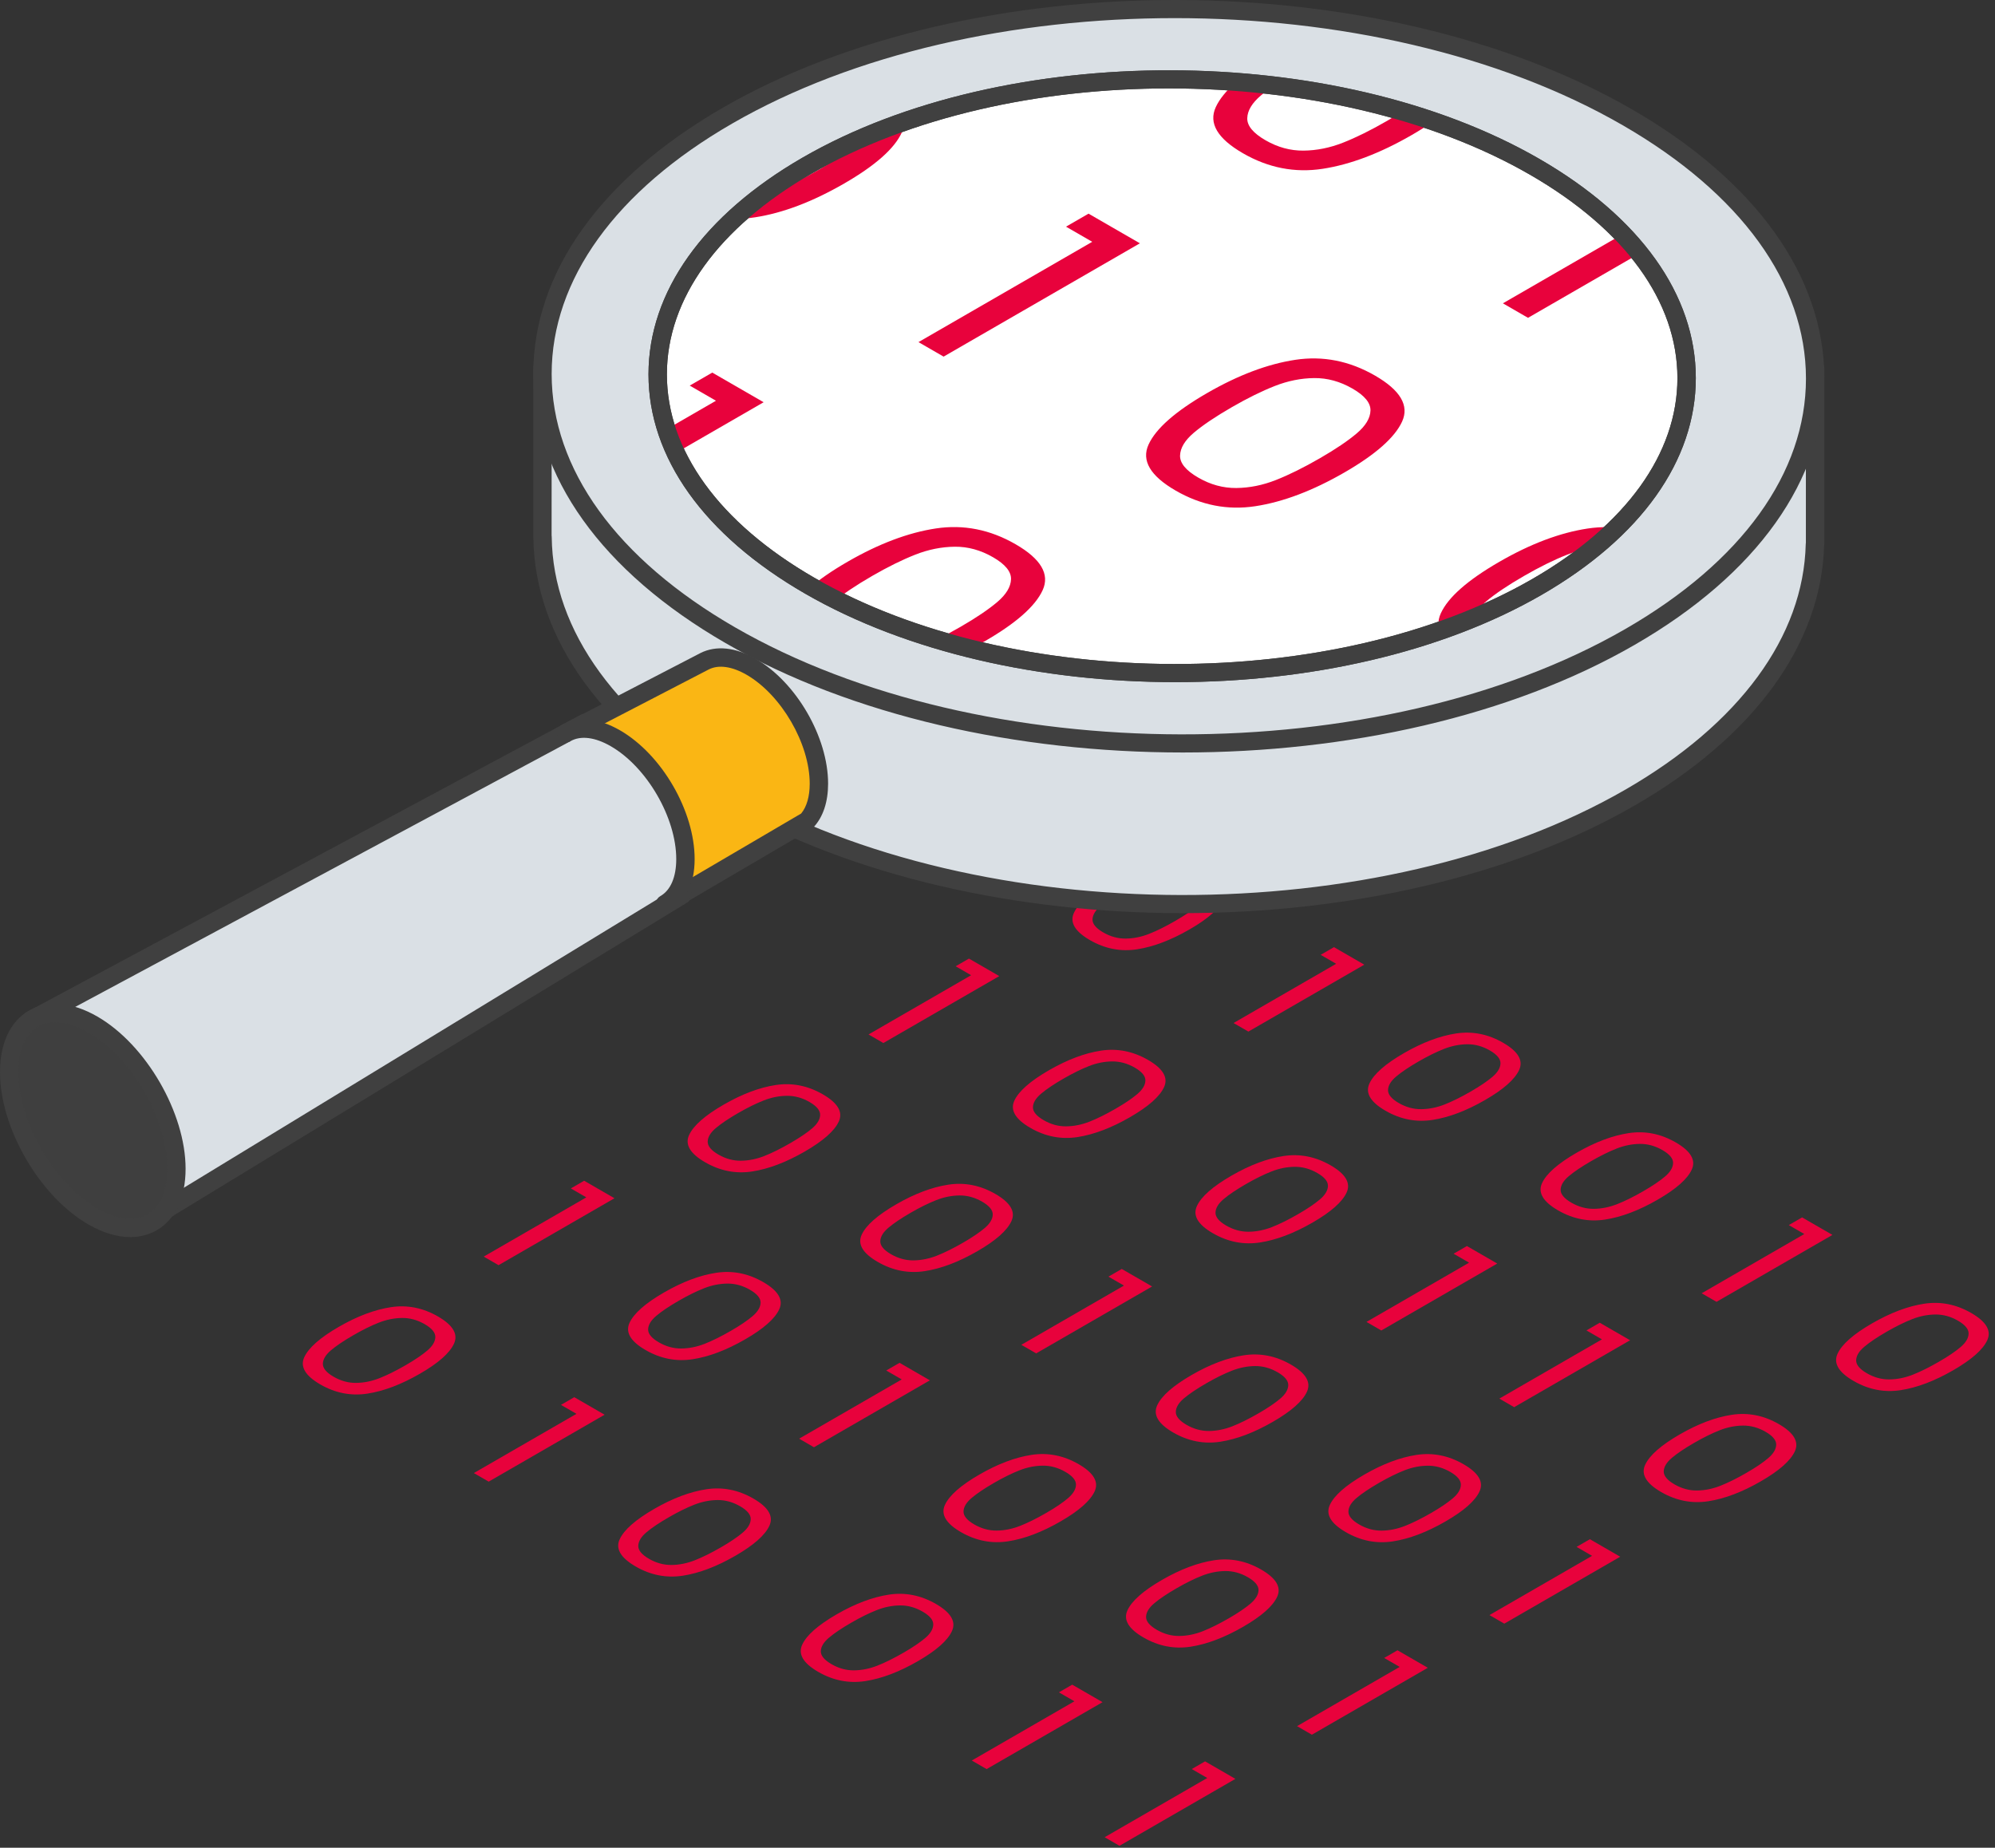 <?xml version="1.0" encoding="UTF-8"?><svg version="1.1" width="217px" height="201px" viewBox="0 0 217.0 201.0" xmlns="http://www.w3.org/2000/svg" xmlns:xlink="http://www.w3.org/1999/xlink"><rect x="0" y="0" width="217.0" height="201.0" fill="#333333" stroke="none"/><defs><clipPath id="i0"><path d="M240,0 L240,240 L0,240 L0,0 L240,0 Z"></path></clipPath><clipPath id="i1"><path d="M14.708,1.104 C16.334,2.043 16.914,3.026 16.448,4.051 C15.981,5.077 14.747,6.168 12.749,7.322 C10.714,8.497 8.803,9.221 7.022,9.494 C5.238,9.767 3.533,9.433 1.907,8.495 C0.269,7.549 -0.314,6.561 0.159,5.532 C0.631,4.503 1.885,3.4 3.92,2.225 C5.919,1.071 7.808,0.359 9.586,0.089 C11.362,-0.18 13.07,0.158 14.708,1.104 Z M10.799,1.263 C9.953,1.272 9.111,1.44 8.273,1.769 C7.436,2.098 6.511,2.554 5.5,3.137 C4.453,3.742 3.643,4.287 3.068,4.774 C2.492,5.261 2.198,5.749 2.183,6.237 C2.168,6.726 2.559,7.199 3.355,7.659 C4.138,8.111 4.952,8.334 5.798,8.325 C6.644,8.316 7.489,8.146 8.333,7.815 C9.177,7.482 10.122,7.015 11.169,6.41 C12.18,5.827 12.97,5.292 13.539,4.809 C14.107,4.325 14.399,3.839 14.414,3.35 C14.429,2.862 14.044,2.391 13.261,1.939 C12.466,1.48 11.644,1.255 10.799,1.263 Z"></path></clipPath><clipPath id="i2"><path d="M10.925,0 L14.223,1.905 L1.614,9.185 L0,8.253 L11.162,1.809 L9.477,0.836 L10.925,0 Z"></path></clipPath><clipPath id="i3"><path d="M14.708,1.104 C16.334,2.043 16.914,3.026 16.448,4.051 C15.981,5.077 14.747,6.168 12.749,7.322 C10.714,8.497 8.803,9.221 7.022,9.494 C5.238,9.767 3.533,9.433 1.907,8.495 C0.269,7.549 -0.314,6.561 0.159,5.532 C0.631,4.503 1.885,3.4 3.92,2.225 C5.919,1.071 7.808,0.359 9.586,0.089 C11.362,-0.18 13.07,0.158 14.708,1.104 Z M10.799,1.263 C9.953,1.272 9.111,1.44 8.273,1.769 C7.436,2.098 6.511,2.554 5.5,3.137 C4.453,3.742 3.643,4.287 3.068,4.774 C2.492,5.261 2.198,5.749 2.183,6.237 C2.168,6.726 2.559,7.199 3.355,7.659 C4.138,8.111 4.952,8.334 5.798,8.325 C6.644,8.316 7.489,8.146 8.333,7.815 C9.177,7.482 10.122,7.015 11.169,6.41 C12.18,5.827 12.97,5.292 13.539,4.809 C14.107,4.325 14.399,3.839 14.414,3.35 C14.429,2.862 14.044,2.391 13.261,1.939 C12.466,1.48 11.644,1.255 10.799,1.263 Z"></path></clipPath><clipPath id="i4"><path d="M14.708,1.104 C16.334,2.043 16.914,3.026 16.448,4.051 C15.981,5.077 14.747,6.168 12.749,7.322 C10.714,8.497 8.803,9.221 7.022,9.494 C5.238,9.767 3.533,9.433 1.907,8.495 C0.269,7.549 -0.314,6.561 0.159,5.532 C0.631,4.503 1.885,3.4 3.92,2.225 C5.919,1.071 7.808,0.359 9.586,0.089 C11.362,-0.18 13.07,0.158 14.708,1.104 Z M10.799,1.263 C9.953,1.272 9.111,1.44 8.273,1.769 C7.436,2.098 6.511,2.554 5.5,3.137 C4.453,3.742 3.643,4.287 3.068,4.774 C2.492,5.261 2.198,5.749 2.183,6.237 C2.168,6.726 2.559,7.199 3.355,7.659 C4.138,8.111 4.952,8.334 5.798,8.325 C6.644,8.316 7.489,8.146 8.333,7.815 C9.177,7.482 10.122,7.015 11.169,6.41 C12.18,5.827 12.97,5.292 13.539,4.809 C14.107,4.325 14.399,3.839 14.414,3.35 C14.429,2.862 14.044,2.391 13.261,1.939 C12.466,1.48 11.644,1.255 10.799,1.263 Z"></path></clipPath><clipPath id="i5"><path d="M14.708,1.104 C16.334,2.043 16.914,3.026 16.448,4.051 C15.981,5.077 14.747,6.168 12.749,7.322 C10.714,8.497 8.803,9.221 7.022,9.494 C5.238,9.767 3.533,9.433 1.907,8.495 C0.269,7.549 -0.314,6.561 0.159,5.532 C0.631,4.503 1.885,3.4 3.92,2.225 C5.919,1.071 7.808,0.359 9.586,0.089 C11.362,-0.18 13.07,0.158 14.708,1.104 Z M10.799,1.263 C9.953,1.272 9.111,1.44 8.273,1.769 C7.436,2.098 6.511,2.554 5.5,3.137 C4.453,3.742 3.643,4.287 3.068,4.774 C2.492,5.261 2.198,5.749 2.183,6.237 C2.168,6.726 2.559,7.199 3.355,7.659 C4.138,8.111 4.952,8.334 5.798,8.325 C6.644,8.316 7.489,8.146 8.333,7.815 C9.177,7.482 10.122,7.015 11.169,6.41 C12.18,5.827 12.97,5.292 13.539,4.809 C14.107,4.325 14.399,3.839 14.414,3.35 C14.429,2.862 14.044,2.391 13.261,1.939 C12.466,1.48 11.644,1.255 10.799,1.263 Z"></path></clipPath><clipPath id="i6"><path d="M14.708,1.104 C16.334,2.043 16.914,3.026 16.448,4.051 C15.981,5.077 14.747,6.168 12.749,7.322 C10.714,8.497 8.803,9.221 7.022,9.494 C5.238,9.767 3.533,9.433 1.907,8.495 C0.269,7.549 -0.314,6.561 0.159,5.532 C0.631,4.503 1.885,3.4 3.92,2.225 C5.919,1.071 7.808,0.359 9.586,0.089 C11.362,-0.18 13.07,0.158 14.708,1.104 Z M10.799,1.263 C9.953,1.272 9.111,1.44 8.273,1.769 C7.436,2.098 6.511,2.554 5.5,3.137 C4.453,3.742 3.643,4.287 3.068,4.774 C2.492,5.261 2.198,5.749 2.183,6.237 C2.168,6.726 2.559,7.199 3.355,7.659 C4.138,8.111 4.952,8.334 5.798,8.325 C6.644,8.316 7.489,8.146 8.333,7.815 C9.177,7.482 10.122,7.015 11.169,6.41 C12.18,5.827 12.97,5.292 13.539,4.809 C14.107,4.325 14.399,3.839 14.414,3.35 C14.429,2.862 14.044,2.391 13.261,1.939 C12.466,1.48 11.644,1.255 10.799,1.263 Z"></path></clipPath><clipPath id="i7"><path d="M14.708,1.104 C16.334,2.043 16.914,3.026 16.448,4.051 C15.981,5.077 14.747,6.168 12.749,7.322 C10.714,8.497 8.803,9.221 7.022,9.494 C5.238,9.767 3.533,9.433 1.907,8.495 C0.269,7.549 -0.314,6.561 0.159,5.532 C0.631,4.503 1.885,3.4 3.92,2.225 C5.919,1.071 7.808,0.359 9.586,0.089 C11.362,-0.18 13.07,0.158 14.708,1.104 Z M10.799,1.263 C9.953,1.272 9.111,1.44 8.273,1.769 C7.436,2.098 6.511,2.554 5.5,3.137 C4.453,3.742 3.643,4.287 3.068,4.774 C2.492,5.261 2.198,5.749 2.183,6.237 C2.168,6.726 2.559,7.199 3.355,7.659 C4.138,8.111 4.952,8.334 5.798,8.325 C6.644,8.316 7.489,8.146 8.333,7.815 C9.177,7.482 10.122,7.015 11.169,6.41 C12.18,5.827 12.97,5.292 13.539,4.809 C14.107,4.325 14.399,3.839 14.414,3.35 C14.429,2.862 14.044,2.391 13.261,1.939 C12.466,1.48 11.644,1.255 10.799,1.263 Z"></path></clipPath><clipPath id="i8"><path d="M14.708,1.104 C16.334,2.043 16.914,3.026 16.448,4.051 C15.981,5.077 14.747,6.168 12.749,7.322 C10.714,8.497 8.803,9.221 7.022,9.494 C5.238,9.767 3.533,9.433 1.907,8.495 C0.269,7.549 -0.314,6.561 0.159,5.532 C0.631,4.503 1.885,3.4 3.92,2.225 C5.919,1.071 7.808,0.359 9.586,0.089 C11.362,-0.18 13.07,0.158 14.708,1.104 Z M10.799,1.263 C9.953,1.272 9.111,1.44 8.273,1.769 C7.436,2.098 6.511,2.554 5.5,3.137 C4.453,3.742 3.643,4.287 3.068,4.774 C2.492,5.261 2.198,5.749 2.183,6.237 C2.168,6.726 2.559,7.199 3.355,7.659 C4.138,8.111 4.952,8.334 5.798,8.325 C6.644,8.316 7.489,8.146 8.333,7.815 C9.177,7.482 10.122,7.015 11.169,6.41 C12.18,5.827 12.97,5.292 13.539,4.809 C14.107,4.325 14.399,3.839 14.414,3.35 C14.429,2.862 14.044,2.391 13.261,1.939 C12.466,1.48 11.644,1.255 10.799,1.263 Z"></path></clipPath><clipPath id="i9"><path d="M14.708,1.104 C16.334,2.043 16.914,3.026 16.448,4.051 C15.981,5.077 14.747,6.168 12.749,7.322 C10.714,8.497 8.803,9.221 7.022,9.494 C5.238,9.767 3.533,9.433 1.907,8.495 C0.269,7.549 -0.314,6.561 0.159,5.532 C0.631,4.503 1.885,3.4 3.92,2.225 C5.919,1.071 7.808,0.359 9.586,0.089 C11.362,-0.18 13.07,0.158 14.708,1.104 Z M10.799,1.263 C9.953,1.272 9.111,1.44 8.273,1.769 C7.436,2.098 6.511,2.554 5.5,3.137 C4.453,3.742 3.643,4.287 3.068,4.774 C2.492,5.261 2.198,5.749 2.183,6.237 C2.168,6.726 2.559,7.199 3.355,7.659 C4.138,8.111 4.952,8.334 5.798,8.325 C6.644,8.316 7.489,8.146 8.333,7.815 C9.177,7.482 10.122,7.015 11.169,6.41 C12.18,5.827 12.97,5.292 13.539,4.809 C14.107,4.325 14.399,3.839 14.414,3.35 C14.429,2.862 14.044,2.391 13.261,1.939 C12.466,1.48 11.644,1.255 10.799,1.263 Z"></path></clipPath><clipPath id="i10"><path d="M14.708,1.104 C16.334,2.043 16.914,3.026 16.448,4.051 C15.981,5.077 14.747,6.168 12.749,7.322 C10.714,8.497 8.803,9.221 7.022,9.494 C5.238,9.767 3.533,9.433 1.907,8.495 C0.269,7.549 -0.313,6.561 0.159,5.532 C0.631,4.503 1.885,3.4 3.92,2.225 C5.919,1.071 7.808,0.359 9.586,0.089 C11.362,-0.18 13.07,0.158 14.708,1.104 Z M10.799,1.263 C9.953,1.272 9.111,1.44 8.273,1.769 C7.436,2.098 6.511,2.554 5.5,3.137 C4.453,3.742 3.643,4.287 3.068,4.774 C2.492,5.261 2.198,5.749 2.183,6.237 C2.168,6.726 2.559,7.199 3.355,7.659 C4.138,8.111 4.952,8.334 5.798,8.325 C6.644,8.316 7.489,8.146 8.333,7.815 C9.177,7.482 10.122,7.015 11.169,6.41 C12.18,5.827 12.97,5.292 13.539,4.809 C14.107,4.325 14.399,3.839 14.414,3.35 C14.429,2.862 14.044,2.391 13.261,1.939 C12.466,1.48 11.644,1.255 10.799,1.263 Z"></path></clipPath><clipPath id="i11"><path d="M10.925,0 L14.223,1.905 L1.614,9.185 L0,8.253 L11.162,1.809 L9.477,0.836 L10.925,0 Z"></path></clipPath><clipPath id="i12"><path d="M10.925,0 L14.223,1.905 L1.614,9.185 L0,8.253 L11.162,1.809 L9.477,0.836 L10.925,0 Z"></path></clipPath><clipPath id="i13"><path d="M14.708,1.104 C16.334,2.043 16.914,3.026 16.448,4.051 C15.981,5.077 14.747,6.168 12.749,7.322 C10.714,8.497 8.803,9.221 7.022,9.494 C5.238,9.767 3.533,9.433 1.907,8.495 C0.269,7.549 -0.314,6.561 0.159,5.532 C0.631,4.503 1.885,3.4 3.92,2.225 C5.919,1.071 7.808,0.359 9.586,0.089 C11.362,-0.18 13.07,0.158 14.708,1.104 Z M10.799,1.263 C9.953,1.272 9.111,1.44 8.273,1.769 C7.436,2.098 6.511,2.554 5.5,3.137 C4.453,3.742 3.643,4.287 3.068,4.774 C2.492,5.261 2.198,5.749 2.183,6.237 C2.168,6.726 2.559,7.199 3.355,7.659 C4.138,8.111 4.952,8.334 5.798,8.325 C6.644,8.316 7.489,8.146 8.333,7.815 C9.177,7.482 10.122,7.015 11.169,6.41 C12.18,5.827 12.97,5.292 13.539,4.809 C14.107,4.325 14.399,3.839 14.414,3.35 C14.429,2.862 14.044,2.391 13.261,1.939 C12.466,1.48 11.644,1.255 10.799,1.263 Z"></path></clipPath><clipPath id="i14"><path d="M10.925,0 L14.223,1.905 L1.614,9.185 L0,8.253 L11.162,1.809 L9.477,0.836 L10.925,0 Z"></path></clipPath><clipPath id="i15"><path d="M14.708,1.104 C16.334,2.043 16.914,3.026 16.448,4.051 C15.981,5.077 14.747,6.168 12.749,7.322 C10.714,8.497 8.803,9.221 7.022,9.494 C5.238,9.767 3.533,9.433 1.907,8.495 C0.269,7.549 -0.314,6.561 0.159,5.532 C0.631,4.503 1.885,3.4 3.92,2.225 C5.919,1.071 7.808,0.359 9.586,0.089 C11.362,-0.18 13.07,0.158 14.708,1.104 Z M10.799,1.263 C9.953,1.272 9.111,1.44 8.273,1.769 C7.436,2.098 6.511,2.554 5.5,3.137 C4.453,3.742 3.643,4.287 3.068,4.774 C2.492,5.261 2.198,5.749 2.183,6.237 C2.168,6.726 2.559,7.199 3.355,7.659 C4.138,8.111 4.952,8.334 5.798,8.325 C6.644,8.316 7.489,8.146 8.333,7.815 C9.177,7.482 10.122,7.015 11.169,6.41 C12.18,5.827 12.97,5.292 13.539,4.809 C14.107,4.325 14.399,3.839 14.414,3.35 C14.429,2.862 14.044,2.391 13.261,1.939 C12.466,1.48 11.644,1.255 10.799,1.263 Z"></path></clipPath><clipPath id="i16"><path d="M14.708,1.104 C16.334,2.043 16.914,3.026 16.448,4.051 C15.981,5.077 14.747,6.168 12.749,7.322 C10.714,8.497 8.803,9.221 7.022,9.494 C5.238,9.767 3.533,9.433 1.907,8.495 C0.269,7.549 -0.314,6.561 0.159,5.532 C0.631,4.503 1.885,3.4 3.92,2.225 C5.919,1.071 7.808,0.359 9.586,0.089 C11.362,-0.18 13.07,0.158 14.708,1.104 Z M10.799,1.263 C9.953,1.272 9.111,1.44 8.273,1.769 C7.436,2.098 6.511,2.554 5.5,3.137 C4.453,3.742 3.643,4.287 3.068,4.774 C2.492,5.261 2.198,5.749 2.183,6.237 C2.168,6.726 2.559,7.199 3.355,7.659 C4.138,8.111 4.952,8.334 5.798,8.325 C6.644,8.316 7.489,8.146 8.333,7.815 C9.177,7.482 10.122,7.015 11.169,6.41 C12.18,5.827 12.97,5.292 13.539,4.809 C14.107,4.325 14.399,3.839 14.414,3.35 C14.429,2.862 14.044,2.391 13.261,1.939 C12.466,1.48 11.644,1.255 10.799,1.263 Z"></path></clipPath><clipPath id="i17"><path d="M10.925,0 L14.223,1.905 L1.614,9.185 L0,8.253 L11.162,1.809 L9.477,0.836 L10.925,0 Z"></path></clipPath><clipPath id="i18"><path d="M14.708,1.104 C16.334,2.043 16.914,3.026 16.448,4.051 C15.981,5.077 14.747,6.168 12.749,7.322 C10.714,8.497 8.803,9.221 7.022,9.494 C5.238,9.767 3.533,9.433 1.907,8.495 C0.269,7.549 -0.314,6.561 0.159,5.532 C0.631,4.503 1.885,3.4 3.92,2.225 C5.919,1.071 7.808,0.359 9.586,0.089 C11.362,-0.18 13.07,0.158 14.708,1.104 Z M10.799,1.263 C9.953,1.272 9.111,1.44 8.273,1.769 C7.436,2.098 6.511,2.554 5.5,3.137 C4.453,3.742 3.643,4.287 3.068,4.774 C2.492,5.261 2.198,5.749 2.183,6.237 C2.168,6.726 2.559,7.199 3.355,7.659 C4.138,8.111 4.952,8.334 5.798,8.325 C6.644,8.316 7.489,8.146 8.333,7.815 C9.177,7.482 10.122,7.015 11.169,6.41 C12.18,5.827 12.97,5.292 13.539,4.809 C14.107,4.325 14.399,3.839 14.414,3.35 C14.429,2.862 14.044,2.391 13.261,1.939 C12.466,1.48 11.644,1.255 10.799,1.263 Z"></path></clipPath><clipPath id="i19"><path d="M10.925,0 L14.223,1.905 L1.614,9.185 L0,8.253 L11.162,1.809 L9.477,0.836 L10.925,0 Z"></path></clipPath><clipPath id="i20"><path d="M14.708,1.104 C16.334,2.043 16.914,3.026 16.448,4.051 C15.981,5.077 14.747,6.168 12.749,7.322 C10.714,8.497 8.803,9.221 7.022,9.494 C5.238,9.767 3.533,9.433 1.907,8.495 C0.269,7.549 -0.314,6.561 0.159,5.532 C0.631,4.503 1.885,3.4 3.92,2.225 C5.919,1.071 7.808,0.359 9.586,0.089 C11.362,-0.18 13.07,0.158 14.708,1.104 Z M10.799,1.263 C9.953,1.272 9.111,1.44 8.273,1.769 C7.436,2.098 6.511,2.554 5.5,3.137 C4.453,3.742 3.643,4.287 3.068,4.774 C2.492,5.261 2.198,5.749 2.183,6.237 C2.168,6.726 2.559,7.199 3.355,7.659 C4.138,8.111 4.952,8.334 5.798,8.325 C6.644,8.316 7.489,8.146 8.333,7.815 C9.177,7.482 10.122,7.015 11.169,6.41 C12.18,5.827 12.97,5.292 13.539,4.809 C14.107,4.325 14.399,3.839 14.414,3.35 C14.429,2.862 14.044,2.391 13.261,1.939 C12.466,1.48 11.644,1.255 10.799,1.263 Z"></path></clipPath><clipPath id="i21"><path d="M14.708,1.104 C16.334,2.043 16.914,3.026 16.448,4.051 C15.981,5.077 14.747,6.168 12.749,7.322 C10.714,8.497 8.803,9.221 7.022,9.494 C5.238,9.767 3.533,9.433 1.907,8.495 C0.269,7.549 -0.314,6.561 0.159,5.532 C0.631,4.503 1.885,3.4 3.92,2.225 C5.919,1.071 7.808,0.359 9.586,0.089 C11.362,-0.18 13.07,0.158 14.708,1.104 Z M10.799,1.263 C9.953,1.272 9.111,1.44 8.273,1.769 C7.436,2.098 6.511,2.554 5.5,3.137 C4.453,3.742 3.643,4.287 3.068,4.774 C2.492,5.261 2.198,5.749 2.183,6.237 C2.168,6.726 2.559,7.199 3.355,7.659 C4.138,8.111 4.952,8.334 5.798,8.325 C6.644,8.316 7.489,8.146 8.333,7.815 C9.177,7.482 10.122,7.015 11.169,6.41 C12.18,5.827 12.97,5.292 13.539,4.809 C14.107,4.325 14.399,3.839 14.414,3.35 C14.429,2.862 14.044,2.391 13.261,1.939 C12.466,1.48 11.644,1.255 10.799,1.263 Z"></path></clipPath><clipPath id="i22"><path d="M10.925,0 L14.223,1.905 L1.614,9.185 L0,8.253 L11.162,1.809 L9.477,0.836 L10.925,0 Z"></path></clipPath><clipPath id="i23"><path d="M14.223,0 L14.223,9.185 L0,9.185 L0,0 L14.223,0 Z"></path></clipPath><clipPath id="i24"><path d="M10.925,0 L14.223,1.905 L1.614,9.185 L0,8.253 L11.162,1.809 L9.477,0.836 L10.925,0 Z"></path></clipPath><clipPath id="i25"><path d="M20.118,11.617 C47.063,-3.941 90.889,-3.861 118.004,11.793 C123.142,14.76 127.307,18.074 130.507,21.601 L138.422,21.601 L138.422,40.762 L138.406,40.762 C138.169,50.762 131.487,60.7 118.31,68.308 C91.365,83.865 47.539,83.786 20.424,68.131 C6.922,60.336 0.114,50.148 0.004,39.962 L0,21.601 L7.532,21.601 C10.718,18.003 14.905,14.626 20.118,11.617 Z"></path></clipPath><clipPath id="i26"><path d="M119.504,11.895 C124.464,14.758 128.648,18.011 131.946,21.569 L139.421,21.569 C139.974,21.569 140.421,22.016 140.421,22.569 L140.421,41.729 C140.421,41.797 140.414,41.863 140.401,41.927 C140.072,52.648 132.767,62.661 119.81,70.142 C106.277,77.955 88.481,81.858 70.65,81.859 C52.671,81.859 34.655,77.892 20.924,69.964 C7.592,62.267 0.167,51.997 0.006,41.037 C0.002,41.001 0,40.966 0,40.93 L0,22.569 C0,22.016 0.448,21.569 1,21.569 L8.086,21.569 C11.382,17.929 15.596,14.618 20.618,11.718 C47.796,-3.974 92.156,-3.896 119.504,11.895 Z M21.618,13.451 C16.628,16.331 12.477,19.622 9.281,23.232 C9.091,23.446 8.818,23.569 8.532,23.569 L2,23.569 L1.99,40.76 C1.999,40.812 2.004,40.865 2.004,40.919 C2.115,51.18 9.19,60.88 21.924,68.232 C48.721,83.703 92.183,83.782 118.81,68.41 C131.209,61.25 138.169,51.767 138.406,41.706 C138.408,41.655 138.412,41.606 138.421,41.558 L138.421,23.569 L131.507,23.569 C131.225,23.569 130.956,23.45 130.767,23.241 C127.563,19.709 123.437,16.475 118.504,13.627 C91.709,-1.843 48.246,-1.923 21.618,13.451 Z"></path></clipPath><clipPath id="i27"><path d="M118.006,11.794 C145.121,27.448 145.258,52.751 118.312,68.308 C91.366,83.865 47.541,83.786 20.426,68.131 C-6.689,52.476 -6.826,27.174 20.12,11.617 C47.065,-3.941 90.89,-3.861 118.006,11.794 Z"></path></clipPath><clipPath id="i28"><path d="M119.506,11.894 C133.001,19.685 140.433,30.086 140.433,41.179 C140.433,52.178 133.11,62.463 119.813,70.141 C106.28,77.954 88.484,81.857 70.652,81.857 C52.673,81.857 34.657,77.89 20.927,69.963 C7.432,62.172 0,51.772 0,40.678 C0,29.679 7.323,19.394 20.62,11.717 C47.798,-3.975 92.158,-3.895 119.506,11.894 Z M69.782,1.971 C52.311,1.971 34.878,5.795 21.62,13.45 C8.968,20.754 2,30.424 2,40.678 C2,51.027 9.077,60.813 21.927,68.231 C48.722,83.702 92.186,83.779 118.813,68.409 C131.465,61.104 138.433,51.433 138.433,41.179 C138.433,30.83 131.356,21.045 118.506,13.627 C105.053,5.859 87.398,1.971 69.782,1.971 Z"></path></clipPath><clipPath id="i29"><path d="M14.994,0.397 C16.313,-0.266 18.084,-0.122 20.039,1.007 C24.111,3.358 27.411,9.051 27.411,13.723 C27.411,15.491 26.937,16.857 26.129,17.748 L10.628,26.84 L0,8.17 Z"></path></clipPath><clipPath id="i30"><path d="M21.54,1.141 C25.954,3.689 29.412,9.655 29.412,14.723 C29.412,16.684 28.879,18.308 27.871,19.42 C27.803,19.495 27.723,19.56 27.636,19.61 L12.135,28.702 C11.98,28.793 11.805,28.84 11.629,28.84 C11.543,28.84 11.456,28.829 11.371,28.806 C11.112,28.736 10.892,28.567 10.76,28.335 L0.131,9.665 C-0.003,9.429 -0.036,9.147 0.042,8.887 C0.119,8.626 0.299,8.407 0.54,8.282 L15.534,0.509 C17.232,-0.345 19.36,-0.118 21.54,1.141 Z M16.443,2.29 L2.384,9.579 L11.997,26.465 L26.482,17.969 C27.091,17.228 27.412,16.11 27.412,14.723 C27.412,10.376 24.329,5.06 20.54,2.873 C18.963,1.963 17.508,1.756 16.443,2.29 Z"></path></clipPath><clipPath id="i31"><path d="M8.502,1.168 C13.198,3.879 17.004,10.444 17.004,15.832 C17.004,21.22 13.198,23.39 8.502,20.679 C3.807,17.968 0,11.403 0,6.015 C0,0.627 3.807,-1.543 8.502,1.168 Z"></path></clipPath><clipPath id="i32"><path d="M10.002,1.306 C14.965,4.172 19.004,11.139 19.004,16.837 C19.004,19.804 17.948,22.046 16.032,23.152 C15.218,23.623 14.302,23.856 13.32,23.856 C11.976,23.856 10.506,23.418 9.002,22.55 C4.038,19.684 0,12.717 0,7.02 C0,4.053 1.055,1.81 2.971,0.703 C4.902,-0.41 7.399,-0.196 10.002,1.306 Z M5.691,2.001 C5.054,2.001 4.474,2.146 3.971,2.436 C2.7,3.17 2,4.798 2,7.02 C2,12.08 5.59,18.271 10.002,20.817 C11.961,21.947 13.746,22.163 15.032,21.42 C16.303,20.687 17.004,19.059 17.004,16.837 C17.004,11.775 13.414,5.585 9.002,3.038 C7.81,2.35 6.681,2.001 5.691,2.001 Z"></path></clipPath><clipPath id="i33"><path d="M60.227,0 L70.855,18.669 L12.976,53.941 L0,32.319 L60.227,0 Z"></path></clipPath><clipPath id="i34"><path d="M62.096,0.506 L72.724,19.176 C72.992,19.646 72.837,20.243 72.376,20.524 L14.497,55.796 C14.338,55.892 14.158,55.942 13.976,55.942 C13.896,55.942 13.816,55.933 13.737,55.913 C13.478,55.85 13.256,55.685 13.119,55.457 L0.142,33.835 C0.001,33.601 -0.037,33.318 0.036,33.055 C0.108,32.791 0.286,32.568 0.527,32.439 L60.754,0.12 C61.23,-0.139 61.827,0.034 62.096,0.506 Z M60.84,2.344 L2.397,33.705 L14.315,53.564 L70.506,19.322 L60.84,2.344 Z"></path></clipPath><clipPath id="i35"><path d="M9.093,1.249 C14.116,4.149 18.187,11.171 18.187,16.934 C18.187,22.697 14.116,25.018 9.093,22.119 C4.071,19.219 0,12.197 0,6.434 C0,0.671 4.071,-1.651 9.093,1.249 Z"></path></clipPath><clipPath id="i36"><path d="M10.594,1.388 C15.884,4.441 20.187,11.867 20.187,17.94 C20.187,21.087 19.071,23.464 17.044,24.635 C16.184,25.131 15.216,25.378 14.178,25.378 C12.751,25.378 11.192,24.913 9.594,23.99 C4.304,20.937 0,13.511 0,7.439 C0,4.291 1.117,1.914 3.143,0.743 C5.186,-0.434 7.833,-0.207 10.594,1.388 Z M6.017,2.002 C5.324,2.002 4.692,2.159 4.143,2.476 C2.762,3.273 2,5.036 2,7.439 C2,12.874 5.855,19.523 10.594,22.258 C12.71,23.48 14.646,23.71 16.044,22.902 C17.426,22.105 18.187,20.342 18.187,17.94 C18.187,12.504 14.332,5.856 9.594,3.12 C8.308,2.378 7.089,2.002 6.017,2.002 Z"></path></clipPath><clipPath id="i37"><path d="M5.387,1.047 C9.595,3.476 13.006,9.359 13.006,14.188 C13.006,16.602 12.153,18.295 10.774,19.081 L0,0.497 C1.379,-0.289 3.283,-0.168 5.387,1.047 Z"></path></clipPath><clipPath id="i38"><path d="M6.887,1.184 C11.44,3.813 15.005,9.965 15.005,15.19 C15.005,17.9 14.034,19.947 12.269,20.953 C12.113,21.042 11.943,21.084 11.775,21.084 C11.427,21.084 11.09,20.902 10.905,20.579 C10.632,20.1 10.799,19.489 11.279,19.215 C12.392,18.58 13.005,17.151 13.005,15.19 C13.005,10.688 9.812,5.183 5.887,2.916 C4.171,1.926 2.612,1.73 1.496,2.369 C1.014,2.642 0.404,2.476 0.131,1.995 C-0.142,1.516 0.025,0.905 0.504,0.631 C2.266,-0.371 4.532,-0.176 6.887,1.184 Z"></path></clipPath><clipPath id="i39"><path d="M95.404,9.534 C117.326,22.191 117.437,42.647 95.652,55.225 C73.867,67.803 38.436,67.739 16.514,55.082 C-5.408,42.425 -5.519,21.969 16.266,9.391 C38.051,-3.186 73.482,-3.122 95.404,9.534 Z"></path></clipPath><clipPath id="i40"><path d="M96.904,9.639 C107.876,15.974 113.919,24.442 113.919,33.483 C113.919,42.446 107.962,50.82 97.152,57.062 C86.185,63.394 71.761,66.558 57.311,66.558 C42.74,66.558 28.141,63.343 17.014,56.919 C6.042,50.584 0,42.117 0,33.076 C0,24.113 5.954,15.739 16.766,9.496 C38.792,-3.221 74.742,-3.156 96.904,9.639 Z M56.607,1.971 C42.517,1.971 28.459,5.055 17.766,11.229 C7.599,17.099 2,24.858 2,33.076 C2,41.372 7.687,49.225 18.014,55.187 C39.626,67.665 74.678,67.729 96.152,55.329 C106.319,49.46 111.919,41.701 111.919,33.483 C111.919,25.187 106.231,17.334 95.904,11.371 C85.053,5.107 70.815,1.971 56.607,1.971 Z"></path></clipPath><clipPath id="i41"><path d="M55.608,0 L56.407,0.003 C70.521,0.119 84.602,3.298 95.404,9.535 L96.056,9.917 C117.326,22.6 117.22,42.774 95.652,55.225 L94.995,55.599 C73.16,67.8 38.217,67.612 16.514,55.082 L15.863,54.7 C-5.408,42.018 -5.301,21.843 16.266,9.392 C27.113,3.129 41.346,0.001 55.608,0 Z"></path></clipPath><clipPath id="i42"><path d="M24.903,1.869 C27.657,3.459 28.639,5.123 27.85,6.86 C27.058,8.597 24.97,10.445 21.586,12.399 C18.14,14.388 14.905,15.613 11.889,16.075 C8.869,16.538 5.981,15.973 3.228,14.384 C0.454,12.782 -0.532,11.11 0.269,9.367 C1.067,7.624 3.191,5.757 6.637,3.768 C10.021,1.814 13.221,0.607 16.23,0.151 C19.238,-0.304 22.129,0.268 24.903,1.869 Z M18.285,2.138 C16.852,2.153 15.426,2.439 14.008,2.995 C12.59,3.552 11.023,4.324 9.312,5.312 C7.539,6.336 6.167,7.26 5.193,8.084 C4.219,8.909 3.72,9.735 3.696,10.562 C3.669,11.389 4.332,12.191 5.679,12.968 C7.006,13.734 8.384,14.111 9.817,14.096 C11.248,14.082 12.68,13.794 14.109,13.232 C15.537,12.67 17.138,11.878 18.911,10.854 C20.622,9.866 21.96,8.962 22.924,8.143 C23.886,7.323 24.38,6.5 24.406,5.673 C24.431,4.846 23.78,4.049 22.453,3.284 C21.107,2.506 19.716,2.124 18.285,2.138 Z"></path></clipPath><clipPath id="i43"><path d="M18.498,0 L24.084,3.225 L2.733,15.552 L0,13.974 L18.9,3.062 L16.047,1.415 L18.498,0 Z"></path></clipPath><clipPath id="i44"><path d="M24.903,1.869 C27.657,3.459 28.639,5.123 27.85,6.86 C27.058,8.597 24.97,10.445 21.586,12.399 C18.14,14.388 14.905,15.613 11.889,16.075 C8.869,16.538 5.981,15.973 3.228,14.384 C0.454,12.782 -0.532,11.11 0.269,9.367 C1.067,7.624 3.191,5.757 6.637,3.768 C10.021,1.814 13.221,0.607 16.23,0.151 C19.238,-0.304 22.129,0.268 24.903,1.869 Z M18.285,2.138 C16.852,2.154 15.426,2.439 14.008,2.995 C12.59,3.552 11.023,4.324 9.312,5.312 C7.539,6.336 6.167,7.26 5.193,8.084 C4.219,8.909 3.72,9.735 3.696,10.562 C3.669,11.389 4.332,12.191 5.679,12.968 C7.006,13.734 8.384,14.111 9.817,14.096 C11.248,14.082 12.68,13.794 14.109,13.232 C15.537,12.67 17.138,11.878 18.911,10.854 C20.622,9.866 21.96,8.962 22.924,8.143 C23.886,7.323 24.38,6.5 24.406,5.673 C24.431,4.846 23.78,4.049 22.453,3.284 C21.107,2.506 19.716,2.124 18.285,2.138 Z"></path></clipPath><clipPath id="i45"><path d="M24.903,1.869 C27.657,3.459 28.639,5.123 27.85,6.86 C27.058,8.597 24.97,10.445 21.586,12.399 C18.14,14.388 14.905,15.613 11.889,16.075 C8.869,16.538 5.981,15.973 3.228,14.384 C0.454,12.782 -0.532,11.11 0.269,9.367 C1.067,7.624 3.191,5.757 6.637,3.768 C10.021,1.814 13.221,0.607 16.23,0.151 C19.238,-0.304 22.129,0.268 24.903,1.869 Z M18.285,2.138 C16.852,2.153 15.426,2.439 14.008,2.995 C12.59,3.552 11.023,4.324 9.312,5.312 C7.539,6.336 6.167,7.26 5.193,8.084 C4.219,8.909 3.72,9.735 3.695,10.562 C3.669,11.389 4.332,12.191 5.679,12.968 C7.006,13.734 8.384,14.111 9.817,14.096 C11.248,14.082 12.68,13.794 14.109,13.232 C15.537,12.67 17.138,11.878 18.911,10.854 C20.622,9.866 21.96,8.962 22.924,8.143 C23.886,7.323 24.38,6.5 24.406,5.673 C24.431,4.846 23.78,4.049 22.453,3.284 C21.107,2.506 19.716,2.124 18.285,2.138 Z"></path></clipPath><clipPath id="i46"><path d="M24.903,1.869 C27.657,3.459 28.639,5.123 27.85,6.86 C27.058,8.597 24.97,10.445 21.586,12.399 C18.14,14.388 14.905,15.613 11.889,16.075 C8.869,16.538 5.981,15.973 3.228,14.384 C0.454,12.782 -0.532,11.11 0.269,9.367 C1.067,7.624 3.191,5.757 6.637,3.768 C10.021,1.814 13.221,0.607 16.23,0.151 C19.238,-0.304 22.129,0.268 24.903,1.869 Z M18.285,2.138 C16.852,2.153 15.426,2.439 14.008,2.995 C12.59,3.552 11.023,4.324 9.312,5.312 C7.539,6.336 6.167,7.26 5.193,8.084 C4.219,8.909 3.72,9.735 3.695,10.562 C3.669,11.389 4.332,12.191 5.679,12.968 C7.006,13.734 8.384,14.111 9.817,14.096 C11.248,14.082 12.68,13.794 14.109,13.232 C15.537,12.67 17.138,11.878 18.911,10.854 C20.622,9.866 21.96,8.962 22.924,8.143 C23.886,7.323 24.38,6.5 24.406,5.673 C24.431,4.846 23.78,4.049 22.453,3.284 C21.107,2.506 19.716,2.124 18.285,2.138 Z"></path></clipPath><clipPath id="i47"><path d="M18.498,0 L24.084,3.225 L2.733,15.552 L0,13.974 L18.9,3.062 L16.047,1.415 L18.498,0 Z"></path></clipPath><clipPath id="i48"><path d="M24.903,1.869 C27.657,3.459 28.639,5.123 27.85,6.86 C27.058,8.597 24.97,10.445 21.586,12.399 C18.14,14.388 14.905,15.613 11.889,16.075 C8.869,16.538 5.981,15.973 3.228,14.384 C0.454,12.782 -0.532,11.11 0.269,9.367 C1.067,7.624 3.191,5.757 6.637,3.768 C10.021,1.814 13.221,0.607 16.23,0.151 C19.238,-0.304 22.129,0.268 24.903,1.869 Z M18.285,2.138 C16.852,2.153 15.426,2.439 14.008,2.995 C12.59,3.552 11.023,4.324 9.312,5.312 C7.539,6.336 6.167,7.26 5.193,8.084 C4.219,8.909 3.72,9.735 3.696,10.562 C3.669,11.389 4.332,12.191 5.679,12.968 C7.006,13.734 8.384,14.111 9.817,14.096 C11.248,14.082 12.68,13.794 14.109,13.232 C15.537,12.67 17.138,11.878 18.911,10.854 C20.622,9.866 21.96,8.962 22.924,8.143 C23.886,7.323 24.38,6.5 24.406,5.673 C24.431,4.846 23.78,4.049 22.453,3.284 C21.107,2.506 19.716,2.124 18.285,2.138 Z"></path></clipPath></defs><g transform="translate(-12.0 -20.0)"><g clip-path="url(#i0)"><g transform="translate(12.0 20)"><g transform="translate(116.652 93.775)"><g clip-path="url(#i1)"><polygon points="2.22044605e-16,0 16.604,0 16.604,9.587 2.22044605e-16,9.587 2.22044605e-16,0" stroke="none" fill="#E8023C"></polygon></g></g><g transform="translate(134.175 103.033)"><g clip-path="url(#i2)"><polygon points="0,0 14.223,0 14.223,9.185 0,9.185 0,0" stroke="none" fill="#E8023C"></polygon></g></g><g transform="translate(148.796 112.333)"><g clip-path="url(#i3)"><polygon points="1.44328993e-14,0 16.604,0 16.604,9.587 1.44328993e-14,9.587 1.44328993e-14,0" stroke="none" fill="#E8023C"></polygon></g></g><g transform="translate(167.571 123.173)"><g clip-path="url(#i3)"><polygon points="1.44328993e-14,0 16.604,0 16.604,9.587 1.44328993e-14,9.587 1.44328993e-14,0" stroke="none" fill="#E8023C"></polygon></g></g><g transform="translate(185.094 132.431)"><g clip-path="url(#i2)"><polygon points="0,0 14.223,0 14.223,9.185 0,9.185 0,0" stroke="none" fill="#E8023C"></polygon></g></g><g transform="translate(199.715 141.731)"><g clip-path="url(#i4)"><polygon points="1.44328993e-14,0 16.604,0 16.604,9.587 1.44328993e-14,9.587 1.44328993e-14,0" stroke="none" fill="#E8023C"></polygon></g></g><g transform="translate(94.471 104.277)"><g clip-path="url(#i2)"><polygon points="0,0 14.223,0 14.223,9.185 0,9.185 0,0" stroke="none" fill="#E8023C"></polygon></g></g><g transform="translate(110.173 114.201)"><g clip-path="url(#i5)"><polygon points="2.22044605e-16,0 16.604,0 16.604,9.587 2.22044605e-16,9.587 2.22044605e-16,0" stroke="none" fill="#E8023C"></polygon></g></g><g transform="translate(130.03 125.665)"><g clip-path="url(#i3)"><polygon points="1.44328993e-14,0 16.604,0 16.604,9.587 1.44328993e-14,9.587 1.44328993e-14,0" stroke="none" fill="#E8023C"></polygon></g></g><g transform="translate(148.634 135.547)"><g clip-path="url(#i2)"><polygon points="0,0 14.223,0 14.223,9.185 0,9.185 0,0" stroke="none" fill="#E8023C"></polygon></g></g><g transform="translate(163.084 143.89)"><g clip-path="url(#i2)"><polygon points="0,0 14.223,0 14.223,9.185 0,9.185 0,0" stroke="none" fill="#E8023C"></polygon></g></g><g transform="translate(178.786 153.815)"><g clip-path="url(#i6)"><polygon points="1.44328993e-14,0 16.604,0 16.604,9.587 1.44328993e-14,9.587 1.44328993e-14,0" stroke="none" fill="#E8023C"></polygon></g></g><g transform="translate(74.794 117.941)"><g clip-path="url(#i7)"><polygon points="-2.22044605e-16,0 16.604,0 16.604,9.587 -2.22044605e-16,9.587 -2.22044605e-16,0" stroke="none" fill="#E8023C"></polygon></g></g><g transform="translate(93.569 128.781)"><g clip-path="url(#i8)"><polygon points="0,0 16.604,0 16.604,9.587 0,9.587 0,0" stroke="none" fill="#E8023C"></polygon></g></g><g transform="translate(111.092 138.039)"><g clip-path="url(#i2)"><polygon points="0,0 14.223,0 14.223,9.185 0,9.185 0,0" stroke="none" fill="#E8023C"></polygon></g></g><g transform="translate(125.713 147.34)"><g clip-path="url(#i9)"><polygon points="-1.39888101e-14,0 16.604,0 16.604,9.587 -1.39888101e-14,9.587 -1.39888101e-14,0" stroke="none" fill="#E8023C"></polygon></g></g><g transform="translate(144.488 158.179)"><g clip-path="url(#i10)"><polygon points="-1.44328993e-14,0 16.603,0 16.603,9.587 -1.44328993e-14,9.587 -1.44328993e-14,0" stroke="none" fill="#E8023C"></polygon></g></g><g transform="translate(162.011 167.438)"><g clip-path="url(#i11)"><polygon points="0,0 14.223,0 14.223,9.185 0,9.185 0,0" stroke="none" fill="#E8023C"></polygon></g></g><g transform="translate(52.614 128.443)"><g clip-path="url(#i12)"><polygon points="0,0 14.223,0 14.223,9.185 0,9.185 0,0" stroke="none" fill="#E8023C"></polygon></g></g><g transform="translate(68.316 138.367)"><g clip-path="url(#i13)"><polygon points="-2.22044605e-16,0 16.604,0 16.604,9.587 -2.22044605e-16,9.587 -2.22044605e-16,0" stroke="none" fill="#E8023C"></polygon></g></g><g transform="translate(86.921 148.25)"><g clip-path="url(#i14)"><polygon points="0,0 14.223,0 14.223,9.185 0,9.185 0,0" stroke="none" fill="#E8023C"></polygon></g></g><g transform="translate(102.622 158.174)"><g clip-path="url(#i15)"><polygon points="2.22044605e-16,0 16.604,0 16.604,9.587 2.22044605e-16,9.587 2.22044605e-16,0" stroke="none" fill="#E8023C"></polygon></g></g><g transform="translate(122.478 169.638)"><g clip-path="url(#i16)"><polygon points="-1.39888101e-14,-1.38777878e-17 16.604,-1.38777878e-17 16.604,9.587 -1.39888101e-14,9.587 -1.39888101e-14,-1.38777878e-17" stroke="none" fill="#E8023C"></polygon></g></g><g transform="translate(141.083 179.52)"><g clip-path="url(#i17)"><polygon points="0,0 14.223,0 14.223,9.185 0,9.185 0,0" stroke="none" fill="#E8023C"></polygon></g></g><g transform="translate(32.937 142.108)"><g clip-path="url(#i18)"><polygon points="-2.22044605e-16,0 16.604,0 16.604,9.587 -2.22044605e-16,9.587 -2.22044605e-16,0" stroke="none" fill="#E8023C"></polygon></g></g><g transform="translate(51.541 151.99)"><g clip-path="url(#i19)"><polygon points="0,0 14.223,0 14.223,9.185 0,9.185 0,0" stroke="none" fill="#E8023C"></polygon></g></g><g transform="translate(67.244 161.915)"><g clip-path="url(#i20)"><polygon points="-2.22044605e-16,0 16.604,0 16.604,9.587 -2.22044605e-16,9.587 -2.22044605e-16,0" stroke="none" fill="#E8023C"></polygon></g></g><g transform="translate(87.099 173.378)"><g clip-path="url(#i21)"><polygon points="0,2.77555756e-17 16.604,2.77555756e-17 16.604,9.587 0,9.587 0,2.77555756e-17" stroke="none" fill="#E8023C"></polygon></g></g><g transform="translate(105.703 183.26)"><g clip-path="url(#i22)"><polygon points="0,0 14.223,0 14.223,9.185 0,9.185 0,0" stroke="none" fill="#E8023C"></polygon></g></g><g transform="translate(120.154 191.604)"><g clip-path="url(#i23)"><g clip-path="url(#i24)"><polygon points="0,0 14.223,0 14.223,9.185 0,9.185 0,0" stroke="none" fill="#E8023C"></polygon></g></g></g><g transform="translate(59.008 18.443)"><g clip-path="url(#i25)"><polygon points="0,0 138.422,0 138.422,79.924 0,79.924 0,0" stroke="none" fill="#DAE0E5"></polygon></g></g><g transform="translate(58.008 17.475)"><g clip-path="url(#i26)"><polygon points="0,0 140.421,0 140.421,81.859 0,81.859 0,0" stroke="none" fill="#404040"></polygon></g></g><g transform="translate(59.006 0.967)"><g clip-path="url(#i27)"><polygon points="-3.55271368e-15,-1.24344979e-14 138.432,-1.24344979e-14 138.432,79.924 -3.55271368e-15,79.924 -3.55271368e-15,-1.24344979e-14" stroke="none" fill="#DAE0E5"></polygon></g></g><g transform="translate(58.005 0.0)"><g clip-path="url(#i28)"><polygon points="0,0 140.433,0 140.433,81.857 0,81.857 0,0" stroke="none" fill="#404040"></polygon></g></g><g transform="translate(61.662 71.527)"><g clip-path="url(#i29)"><polygon points="0,-4.4408921e-15 27.411,-4.4408921e-15 27.411,26.84 0,26.84 0,-4.4408921e-15" stroke="none" fill="#FAB614"></polygon></g></g><g transform="translate(60.662 70.527)"><g clip-path="url(#i30)"><polygon points="-2.77555756e-17,-1.11022302e-16 29.412,-1.11022302e-16 29.412,28.84 -2.77555756e-17,28.84 -2.77555756e-17,-1.11022302e-16" stroke="none" fill="#404040"></polygon></g></g><g transform="translate(1.488 110.553)"><g clip-path="url(#i31)"><polygon points="0,-2.66453526e-15 17.004,-2.66453526e-15 17.004,21.846 0,21.846 0,-2.66453526e-15" stroke="none" fill="#DAE0E5"></polygon></g></g><g transform="translate(0.489 109.548)"><g clip-path="url(#i32)"><polygon points="0,-1.11022302e-16 19.004,-1.11022302e-16 19.004,23.856 0,23.856 0,-1.11022302e-16" stroke="none" fill="#404040"></polygon></g></g><g transform="translate(3.347 78.675)"><g clip-path="url(#i33)"><polygon points="0,0 70.855,0 70.855,53.941 0,53.941 0,0" stroke="none" fill="#DAE0E5"></polygon></g></g><g transform="translate(2.347 77.673)"><g clip-path="url(#i34)"><polygon points="0,-1.38777878e-17 72.856,-1.38777878e-17 72.856,55.942 0,55.942 0,-1.38777878e-17" stroke="none" fill="#404040"></polygon></g></g><g transform="translate(1 110.201)"><g clip-path="url(#i35)"><polygon points="0,2.66453526e-15 18.187,2.66453526e-15 18.187,23.368 0,23.368 0,2.66453526e-15" stroke="none" fill="#3F3F3F"></polygon></g></g><g transform="translate(0.0 109.196)"><g clip-path="url(#i36)"><polygon points="0,0 20.187,0 20.187,25.378 0,25.378 0,0" stroke="none" fill="#404040"></polygon></g></g><g transform="translate(61.552 79.265)"><g clip-path="url(#i37)"><polygon points="0,2.10942375e-15 13.006,2.10942375e-15 13.006,19.081 0,19.081 0,2.10942375e-15" stroke="none" fill="#DAE0E5"></polygon></g></g><g transform="translate(60.552 78.261)"><g clip-path="url(#i38)"><polygon points="6.99440506e-15,3.21964677e-15 15.005,3.21964677e-15 15.005,21.084 6.99440506e-15,21.084 6.99440506e-15,3.21964677e-15" stroke="none" fill="#404040"></polygon></g></g><g transform="translate(71.538 8.617)"><g clip-path="url(#i39)"><polygon points="3.55271368e-15,0 111.919,0 111.919,64.617 3.55271368e-15,64.617 3.55271368e-15,0" stroke="none" fill="#FFFFFF"></polygon></g></g><g transform="translate(70.538 7.646)"><g clip-path="url(#i40)"><polygon points="0,0 113.919,0 113.919,66.558 0,66.558 0,0" stroke="none" fill="#404040"></polygon></g></g><g transform="translate(71.538 8.616)"><g clip-path="url(#i41)"></g><g clip-path="url(#i41)"><g transform="translate(60.434 -6.327)"><g clip-path="url(#i42)"><polygon points="-8.8817842e-16,6.327 28.114,6.327 28.114,16.232 -8.8817842e-16,16.232 -8.8817842e-16,6.327" stroke="none" fill="#E8023C"></polygon></g></g></g><g clip-path="url(#i41)"><g transform="translate(91.935 10.406)"><g clip-path="url(#i43)"><polygon points="0,0 19.984,0 19.984,15.552 0,15.552 0,0" stroke="none" fill="#E8023C"></polygon></g></g></g><g clip-path="url(#i41)"></g><g clip-path="url(#i41)"></g><g clip-path="url(#i41)"></g><g clip-path="url(#i41)"><g transform="translate(-1.304 -1.051)"><g clip-path="url(#i44)"><polygon points="1.304,1.051 28.114,1.051 28.114,16.232 1.304,16.232 1.304,1.051" stroke="none" fill="#E8023C"></polygon></g></g></g><g clip-path="url(#i41)"><g transform="translate(28.367 14.626)"><g clip-path="url(#i43)"><polygon points="0,0 24.084,0 24.084,15.552 0,15.552 0,0" stroke="none" fill="#E8023C"></polygon></g></g></g><g clip-path="url(#i41)"><g transform="translate(53.125 30.374)"><g clip-path="url(#i45)"><polygon points="-8.8817842e-16,0 28.114,0 28.114,16.232 -8.8817842e-16,16.232 -8.8817842e-16,0" stroke="none" fill="#E8023C"></polygon></g></g></g><g clip-path="url(#i41)"><g transform="translate(84.916 48.728)"><g clip-path="url(#i46)"><polygon points="-8.8817842e-16,0 27.003,0 27.003,15.888 -8.8817842e-16,15.888 -8.8817842e-16,0" stroke="none" fill="#E8023C"></polygon></g></g></g><g clip-path="url(#i41)"></g><g clip-path="url(#i41)"></g><g clip-path="url(#i41)"></g><g clip-path="url(#i41)"><g transform="translate(-12.561 31.915)"><g clip-path="url(#i47)"><polygon points="12.561,0 24.084,0 24.084,15.552 12.561,15.552 12.561,0" stroke="none" fill="#E8023C"></polygon></g></g></g><g clip-path="url(#i41)"><g transform="translate(14.026 48.719)"><g clip-path="url(#i48)"><polygon points="-4.4408921e-16,0 28.114,0 28.114,15.898 -4.4408921e-16,15.898 -4.4408921e-16,0" stroke="none" fill="#E8023C"></polygon></g></g></g><g clip-path="url(#i41)"></g><g clip-path="url(#i41)"></g><g clip-path="url(#i41)"></g><g clip-path="url(#i41)"></g><g clip-path="url(#i41)"></g><g clip-path="url(#i41)"></g><g clip-path="url(#i41)"></g></g><g transform="translate(70.538 7.646)"><g clip-path="url(#i40)"><polygon points="0,0 113.919,0 113.919,66.558 0,66.558 0,0" stroke="none" fill="#404040"></polygon></g></g></g></g></g></svg>